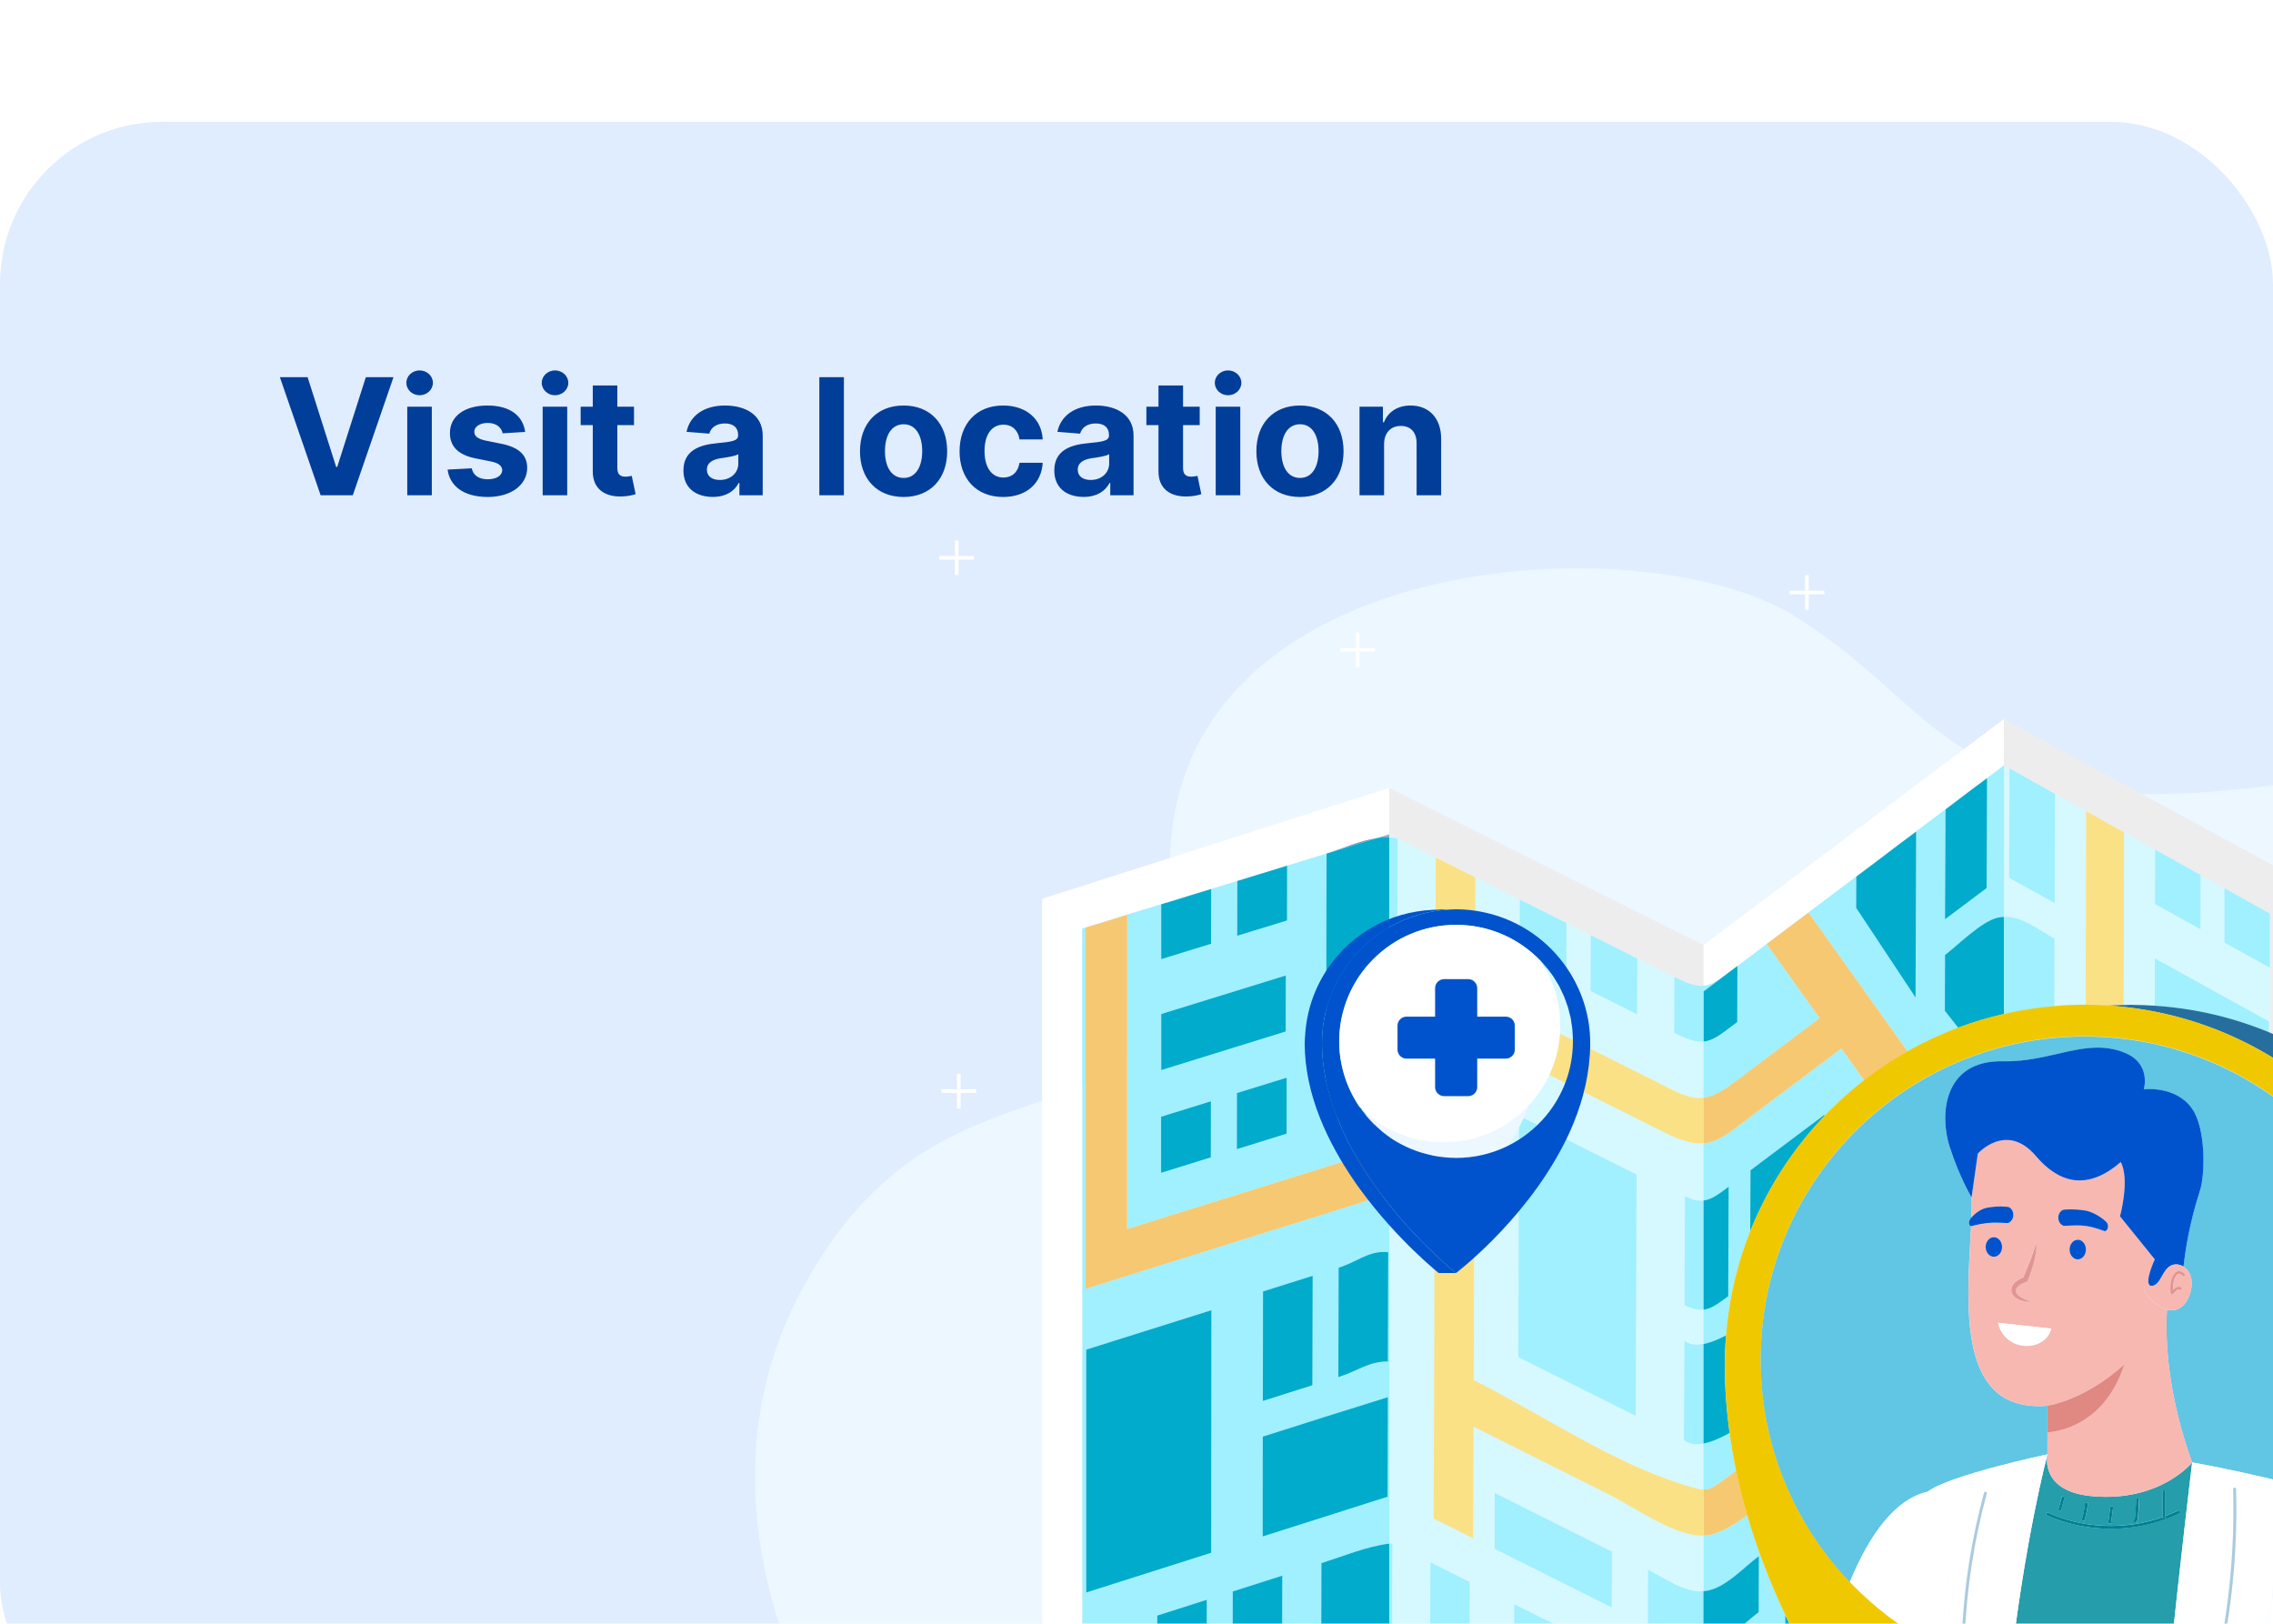 <svg width="280" height="200" viewBox="0 0 280 200" fill="none" xmlns="http://www.w3.org/2000/svg">
<rect width="280" height="200" fill="white"/>
<g filter="url(#filter0_d_4594_356298)">
<g clip-path="url(#clip0_4594_356298)">
<rect width="280" height="200" rx="20" fill="#E0EDFF"/>
<path d="M37.892 31.454H34.476L39.497 46H43.46L48.474 31.454H45.065L41.543 42.506H41.408L37.892 31.454ZM50.168 46H53.194V35.091H50.168V46ZM51.688 33.685C52.59 33.685 53.329 32.996 53.329 32.151C53.329 31.312 52.59 30.624 51.688 30.624C50.793 30.624 50.055 31.312 50.055 32.151C50.055 32.996 50.793 33.685 51.688 33.685ZM64.694 38.202C64.424 36.192 62.805 34.949 60.049 34.949C57.258 34.949 55.419 36.242 55.426 38.344C55.419 39.977 56.449 41.035 58.579 41.462L60.468 41.838C61.42 42.03 61.853 42.378 61.867 42.925C61.853 43.571 61.15 44.033 60.092 44.033C59.012 44.033 58.295 43.571 58.11 42.683L55.135 42.84C55.419 44.928 57.194 46.213 60.085 46.213C62.912 46.213 64.936 44.771 64.943 42.619C64.936 41.043 63.906 40.098 61.789 39.665L59.815 39.267C58.799 39.047 58.423 38.699 58.43 38.173C58.423 37.52 59.162 37.094 60.099 37.094C61.15 37.094 61.775 37.669 61.924 38.372L64.694 38.202ZM66.848 46H69.874V35.091H66.848V46ZM68.368 33.685C69.27 33.685 70.008 32.996 70.008 32.151C70.008 31.312 69.27 30.624 68.368 30.624C67.473 30.624 66.734 31.312 66.734 32.151C66.734 32.996 67.473 33.685 68.368 33.685ZM78.1 35.091H76.047V32.477H73.022V35.091H71.53V37.364H73.022V43.045C73.007 45.183 74.463 46.242 76.658 46.149C77.439 46.121 77.993 45.965 78.299 45.865L77.823 43.614C77.674 43.642 77.354 43.713 77.07 43.713C76.466 43.713 76.047 43.486 76.047 42.648V37.364H78.1V35.091ZM87.81 46.206C89.423 46.206 90.467 45.503 90.999 44.487H91.085V46H93.954V38.642C93.954 36.043 91.752 34.949 89.323 34.949C86.71 34.949 84.991 36.199 84.572 38.188L87.37 38.415C87.576 37.69 88.222 37.158 89.309 37.158C90.339 37.158 90.928 37.676 90.928 38.571V38.614C90.928 39.317 90.183 39.409 88.286 39.594C86.127 39.793 84.188 40.517 84.188 42.953C84.188 45.112 85.729 46.206 87.81 46.206ZM88.677 44.118C87.746 44.118 87.079 43.685 87.079 42.854C87.079 42.001 87.782 41.582 88.847 41.433C89.508 41.341 90.587 41.185 90.95 40.943V42.101C90.95 43.244 90.005 44.118 88.677 44.118ZM103.956 31.454H100.93V46H103.956V31.454ZM111.308 46.213C114.618 46.213 116.678 43.947 116.678 40.588C116.678 37.207 114.618 34.949 111.308 34.949C107.999 34.949 105.939 37.207 105.939 40.588C105.939 43.947 107.999 46.213 111.308 46.213ZM111.322 43.869C109.795 43.869 109.014 42.47 109.014 40.567C109.014 38.663 109.795 37.257 111.322 37.257C112.821 37.257 113.602 38.663 113.602 40.567C113.602 42.47 112.821 43.869 111.322 43.869ZM123.574 46.213C126.479 46.213 128.304 44.508 128.446 42.001H125.591C125.413 43.166 124.646 43.82 123.609 43.82C122.196 43.82 121.28 42.633 121.28 40.545C121.28 38.486 122.203 37.307 123.609 37.307C124.717 37.307 125.428 38.038 125.591 39.125H128.446C128.318 36.604 126.408 34.949 123.56 34.949C120.25 34.949 118.205 37.243 118.205 40.588C118.205 43.905 120.214 46.213 123.574 46.213ZM133.494 46.206C135.106 46.206 136.15 45.503 136.683 44.487H136.768V46H139.637V38.642C139.637 36.043 137.436 34.949 135.007 34.949C132.393 34.949 130.674 36.199 130.255 38.188L133.054 38.415C133.26 37.69 133.906 37.158 134.993 37.158C136.022 37.158 136.612 37.676 136.612 38.571V38.614C136.612 39.317 135.866 39.409 133.97 39.594C131.811 39.793 129.872 40.517 129.872 42.953C129.872 45.112 131.413 46.206 133.494 46.206ZM134.36 44.118C133.43 44.118 132.762 43.685 132.762 42.854C132.762 42.001 133.466 41.582 134.531 41.433C135.191 41.341 136.271 41.185 136.633 40.943V42.101C136.633 43.244 135.689 44.118 134.36 44.118ZM147.787 35.091H145.735V32.477H142.709V35.091H141.218V37.364H142.709V43.045C142.695 45.183 144.151 46.242 146.346 46.149C147.127 46.121 147.681 45.965 147.986 45.865L147.51 43.614C147.361 43.642 147.042 43.713 146.757 43.713C146.154 43.713 145.735 43.486 145.735 42.648V37.364H147.787V35.091ZM149.758 46H152.784V35.091H149.758V46ZM151.278 33.685C152.18 33.685 152.919 32.996 152.919 32.151C152.919 31.312 152.18 30.624 151.278 30.624C150.383 30.624 149.645 31.312 149.645 32.151C149.645 32.996 150.383 33.685 151.278 33.685ZM160.136 46.213C163.446 46.213 165.506 43.947 165.506 40.588C165.506 37.207 163.446 34.949 160.136 34.949C156.827 34.949 154.767 37.207 154.767 40.588C154.767 43.947 156.827 46.213 160.136 46.213ZM160.151 43.869C158.624 43.869 157.842 42.47 157.842 40.567C157.842 38.663 158.624 37.257 160.151 37.257C161.649 37.257 162.43 38.663 162.43 40.567C162.43 42.47 161.649 43.869 160.151 43.869ZM170.499 39.693C170.506 38.287 171.344 37.463 172.565 37.463C173.78 37.463 174.511 38.258 174.504 39.594V46H177.53V39.054C177.53 36.511 176.038 34.949 173.766 34.949C172.146 34.949 170.974 35.744 170.484 37.016H170.357V35.091H167.473V46H170.499V39.693Z" fill="#003E99"/>
<path d="M112.079 213.983C112.079 213.983 80.13 178.095 98.919 143.589C117.707 109.073 145.361 132.985 144.146 92.802C142.952 52.62 202.16 49.194 220.997 60.844C239.835 72.504 239.716 86.533 278.625 81.903C317.535 77.272 324.949 115.974 314.82 135.69C300.445 163.67 354.667 159.07 320.487 214.052L112.079 213.983Z" fill="#EDF7FF"/>
<g clip-path="url(#clip1_4594_356298)">
<path d="M285.516 115.18C283.639 114.04 281.675 113.039 279.625 112.189V104.206V97.535L271.082 92.78C269.474 91.887 268.438 91.306 267.155 90.596L261.642 87.519C260.725 87.013 260.046 86.626 259.355 86.249L253.141 82.785C251.07 81.634 249.948 81.01 248.028 79.934L246.852 79.278V73.564L255.903 78.481L285.516 94.588V115.18Z" fill="#EDEDED"/>
<path d="M244.474 81.064L243.654 81.677H243.644L243.104 82.086L242.166 82.796L239.663 84.678L236.211 87.271L230.785 91.36L230.439 91.618L222.769 97.385C222.392 97.665 222.057 97.912 221.744 98.159L221.561 98.299L221.345 98.461L220.644 98.988C220.396 99.171 220.159 99.354 219.91 99.537L218.681 100.462L218.648 100.483L218.616 100.516L212.424 105.174C211.42 105.906 210.676 106.336 209.835 106.412V101.409L214.258 98.084L235.693 81.957L246.848 73.564V79.278L244.787 80.827C244.679 80.913 244.582 80.988 244.474 81.064Z" fill="white"/>
<path d="M206.254 105.325L201.702 103.044C199.523 101.957 198.368 101.376 196.297 100.344L192.953 98.676C192.726 98.558 192.511 98.45 192.295 98.353L187.721 96.061C187.548 95.975 187.386 95.889 187.203 95.803L181.723 93.06C179.975 92.188 179.004 91.693 177.408 90.897L171.118 87.755V82.043L209.836 101.409V106.412C208.93 106.487 207.894 106.153 206.254 105.325Z" fill="#EDEDED"/>
<path d="M171.13 197.68L176.136 200.187C178.077 201.156 179.048 201.64 180.99 202.619L209.848 217.057V222.77L171.13 203.404V197.68Z" fill="#EDEDED"/>
<path d="M128.398 95.696L171.129 82.043V87.755L169.651 88.207L169.629 88.218C167.504 88.519 165.303 89.552 163.416 90.123L146.694 95.254C145.918 95.491 145.173 95.717 144.3 95.986L143.523 96.223H143.512H143.49L143.242 96.298L138.852 97.643C138.496 97.751 138.183 97.847 137.881 97.944L133.296 99.354V186.943V209.86L171.107 197.691V203.404L128.377 217.047V200.542V132.793V95.696H128.398Z" fill="white"/>
<path d="M247.532 79.654C247.51 84.141 247.5 88.638 247.478 93.125C249.722 94.362 250.844 94.986 253.099 96.223C253.109 91.737 253.131 87.261 253.142 82.775L259.355 86.239C258.633 85.841 257.921 85.443 256.961 84.905C256.939 92.856 256.917 100.807 256.896 108.768H256.788C255.526 108.768 254.285 108.833 253.055 108.94C253.066 106.165 253.077 103.389 253.077 100.613C250.919 99.419 249.053 97.859 246.842 97.934V79.278L248.017 79.934C247.866 79.837 247.715 79.751 247.532 79.654Z" fill="#D6F8FF"/>
<path d="M267.165 90.596C266.658 90.316 266.119 90.015 265.482 89.66C265.482 92.339 265.471 93.684 265.471 96.363C267.715 97.611 268.837 98.235 271.081 99.472C271.081 96.793 271.081 95.459 271.092 92.78L279.625 97.536C277.381 96.288 276.259 95.664 274.015 94.405C274.015 97.073 274.015 98.418 274.015 101.086C276.259 102.334 277.381 102.958 279.625 104.196V112.179L279.496 112.125C279.496 111.716 279.496 111.275 279.496 110.791C274.814 108.209 270.132 105.616 265.45 103.034C265.45 105.411 265.439 106.756 265.439 108.865C264.468 108.8 263.497 108.757 262.515 108.757C262.213 108.757 261.911 108.779 261.609 108.779C261.62 101.689 261.642 94.599 261.652 87.508L267.165 90.596Z" fill="#D6F8FF"/>
<path d="M212.441 105.175L218.633 100.516L212.441 105.175Z" fill="#A4BCD4"/>
<path d="M239.668 84.689L236.216 87.282L239.668 84.689Z" fill="#A4BCD4"/>
<path d="M242.171 82.796L243.109 82.097L242.279 82.721L242.171 82.796Z" fill="#A4BCD4"/>
<path d="M243.678 81.666L243.657 81.688L244.477 81.074C244.369 81.15 244.261 81.236 244.164 81.311L243.678 81.666Z" fill="#A4BCD4"/>
<path d="M221.563 98.31L221.746 98.17L221.735 98.181L221.563 98.31Z" fill="#A4BCD4"/>
<path d="M192.309 98.353C190.593 97.493 189.482 96.944 187.735 96.061L192.309 98.353Z" fill="#B8C7DD"/>
<path d="M209.848 113.297V120.205C208.035 120.452 206.482 119.473 203.774 118.117C198.423 115.438 193.062 112.759 187.711 110.08C186.352 107.896 184.227 106.229 181.691 105.486C181.702 101.344 181.713 97.202 181.724 93.06L187.204 95.803C187.193 98.547 187.193 99.924 187.182 102.678C189.48 103.829 190.624 104.4 192.922 105.551C192.932 102.807 192.932 101.43 192.943 98.676L196.287 100.343C196.179 100.29 196.072 100.236 195.953 100.171C195.942 102.915 195.942 104.292 195.931 107.046C198.229 108.197 199.373 108.768 201.67 109.919C201.681 107.175 201.681 105.798 201.692 103.044L206.245 105.325C206.234 108.068 206.223 109.446 206.212 112.189C207.884 113.028 208.931 113.373 209.848 113.297Z" fill="#D6F8FF"/>
<path d="M176.861 90.629C176.85 95.448 176.829 100.269 176.818 105.078C175.124 105.153 173.527 105.627 172.125 106.412C172.147 100.365 172.157 94.33 172.179 88.283C171.834 88.197 171.489 88.154 171.133 88.143V87.767L177.422 90.908C177.238 90.811 177.055 90.725 176.861 90.629Z" fill="#D6F8FF"/>
<path d="M207.141 167.781C198.424 165.048 189.708 159.056 181.552 154.978C181.574 147.059 181.595 139.13 181.628 131.211C183.375 129.447 185.544 126.897 187.14 123.841C187.108 133.277 187.075 142.713 187.043 152.148C191.865 154.558 196.687 156.968 201.51 159.378C201.542 149.469 201.585 139.56 201.617 129.662C196.979 127.338 192.329 125.014 187.69 122.701C188.543 120.807 189.147 118.763 189.287 116.59C194.616 119.258 199.935 121.916 205.264 124.584C207.216 125.563 208.63 125.918 209.859 125.81V132.847C209.201 132.933 208.489 132.782 207.583 132.33C207.562 136.806 207.551 141.282 207.529 145.758C208.468 146.231 209.191 146.382 209.859 146.295V150.524C208.921 150.696 208.123 150.599 207.508 150.126C207.486 154.203 207.475 158.281 207.454 162.359C208.069 162.864 208.899 162.972 209.849 162.789V162.8V168.459C209.244 168.438 208.468 168.201 207.141 167.781Z" fill="#D6F8FF"/>
<path d="M171.476 195.83C171.498 188.912 171.509 182.004 171.53 175.086C171.401 175.097 171.26 175.129 171.131 175.14V175.129V132.147C173.03 132.976 174.896 133.858 176.73 134.826C176.698 147.221 176.654 159.626 176.622 172.02C178.564 172.988 179.535 173.483 181.487 174.452C181.498 169.868 181.52 165.285 181.531 160.702C187.054 163.467 192.566 166.221 198.09 168.986C201.337 170.611 206.256 174.215 209.849 174.129V180.982C207.475 181.165 205.188 179.422 203.02 178.336C203.009 181.079 203.009 182.456 202.998 185.211C205.167 186.297 207.486 188.062 209.859 187.868V187.879V193.495C208.705 193.635 207.583 193.108 205.523 192.075C205.512 194.883 205.501 196.282 205.49 199.09C207.572 200.133 208.694 200.671 209.859 200.531V208.418C209.795 208.429 209.719 208.439 209.654 208.439C207.551 208.568 203.009 205.136 201.046 204.146C194.368 200.811 187.701 197.476 181.023 194.13C181.034 189.364 181.056 184.597 181.067 179.82C179.125 178.852 178.154 178.357 176.201 177.389C176.18 184.974 176.158 192.57 176.137 200.155L171.131 197.648V195.851C171.25 195.862 171.358 195.841 171.476 195.83ZM200.97 189.805C198.683 188.664 197.54 188.083 195.242 186.943C195.231 189.751 195.231 191.15 195.22 193.958C197.507 195.098 198.651 195.679 200.949 196.82C200.949 194.022 200.959 192.613 200.97 189.805ZM192.221 192.462C192.232 189.654 192.232 188.255 192.243 185.447C189.956 184.307 188.812 183.726 186.514 182.585C186.504 185.394 186.504 186.792 186.493 189.6C188.791 190.741 189.934 191.322 192.221 192.462ZM198.532 182.984C198.543 180.24 198.543 178.863 198.554 176.109C193.732 173.699 188.92 171.288 184.098 168.878C184.087 171.622 184.087 172.999 184.076 175.753C188.899 178.163 193.721 180.574 198.532 182.984Z" fill="#D6F8FF"/>
<path d="M135.561 209.128L171.129 197.68L133.317 209.849L134.04 209.612C134.601 209.44 135.087 209.279 135.561 209.128Z" fill="#A4BCD4"/>
<path d="M143.256 96.32L143.504 96.245L143.256 96.32Z" fill="#A4BCD4"/>
<path d="M147.01 95.168L146.729 95.255L146.697 95.265L163.418 90.133L147.01 95.168Z" fill="#A4BCD4"/>
<path d="M133.31 99.375L137.895 97.966C137.819 97.987 137.744 98.009 137.679 98.03L133.31 99.375Z" fill="#A4BCD4"/>
<path d="M144.311 95.997C145.174 95.728 145.929 95.502 146.706 95.266L146.738 95.255L144.311 95.997Z" fill="#7D96B6"/>
<path d="M187.193 102.678C187.204 99.935 187.204 98.558 187.215 95.803C187.398 95.9 187.56 95.975 187.733 96.061C189.48 96.933 190.592 97.492 192.307 98.353C192.512 98.461 192.728 98.568 192.965 98.676C192.954 101.419 192.954 102.797 192.943 105.551C190.635 104.4 189.491 103.829 187.193 102.678Z" fill="#A0F0FF"/>
<path d="M195.931 107.057C195.941 104.314 195.941 102.936 195.952 100.182C196.071 100.247 196.179 100.29 196.287 100.354C198.358 101.387 199.512 101.968 201.691 103.055C201.681 105.798 201.681 107.176 201.67 109.93C199.383 108.779 198.228 108.198 195.931 107.057Z" fill="#A0F0FF"/>
<path d="M212.394 105.207L209.838 107.133V113.298C208.921 113.373 207.885 113.04 206.224 112.2C206.234 109.457 206.234 108.08 206.256 105.336C207.896 106.154 208.931 106.498 209.848 106.423C210.69 106.348 211.423 105.928 212.438 105.186L212.394 105.207Z" fill="#A0F0FF"/>
<path d="M198.566 176.119C198.556 178.863 198.556 180.24 198.545 182.994C193.733 180.584 188.911 178.174 184.1 175.764C184.111 173.02 184.111 171.643 184.121 168.889C188.933 171.299 193.744 173.709 198.566 176.119Z" fill="#A0F0FF"/>
<path d="M209.848 187.879C207.474 188.062 205.155 186.298 202.987 185.222C202.997 182.478 202.997 181.101 203.008 178.347C205.187 179.434 207.474 181.187 209.837 180.994V187.879H209.848Z" fill="#A0F0FF"/>
<path d="M207.506 145.768C207.527 141.293 207.538 136.817 207.56 132.341C208.477 132.793 209.189 132.944 209.836 132.857V146.295C209.178 146.392 208.444 146.242 207.506 145.768Z" fill="#A0F0FF"/>
<path d="M207.442 162.369C207.464 158.292 207.474 154.214 207.496 150.136C208.1 150.62 208.909 150.717 209.848 150.534V150.545V162.8C208.888 162.982 208.057 162.875 207.442 162.369Z" fill="#A0F0FF"/>
<path d="M201.605 129.673C201.573 139.582 201.53 149.491 201.498 159.389C196.675 156.979 191.853 154.569 187.031 152.159C187.063 142.723 187.096 133.288 187.128 123.852C187.322 123.476 187.506 123.099 187.689 122.712C192.317 125.025 196.967 127.349 201.605 129.673Z" fill="#A0F0FF"/>
<path d="M171.129 88.143C171.485 88.165 171.831 88.208 172.176 88.283C172.154 94.329 172.143 100.365 172.122 106.412C171.777 106.606 171.442 106.821 171.129 107.047V88.143Z" fill="#A0F0FF"/>
<path d="M163.419 90.133C165.307 89.552 167.508 88.53 169.633 88.229L163.419 90.133Z" fill="#7D96B6"/>
<path d="M244.477 81.064C244.585 80.978 244.682 80.903 244.801 80.827L244.175 81.3C244.261 81.225 244.369 81.15 244.477 81.064Z" fill="#7D96B6"/>
<path d="M247.489 93.124C247.51 88.638 247.521 84.14 247.543 79.654C247.715 79.751 247.877 79.837 248.039 79.933C249.959 80.999 251.081 81.633 253.152 82.785C253.142 87.271 253.12 91.747 253.109 96.234C250.855 94.985 249.733 94.372 247.489 93.124Z" fill="#A0F0FF"/>
<path d="M265.462 96.352C265.462 93.673 265.472 92.328 265.472 89.649C266.109 90.004 266.648 90.306 267.155 90.585C268.439 91.296 269.475 91.876 271.082 92.769C271.082 95.448 271.082 96.783 271.071 99.462C268.827 98.214 267.705 97.6 265.462 96.352Z" fill="#A0F0FF"/>
<path d="M274.015 94.405C276.259 95.653 277.381 96.277 279.625 97.536V104.206C277.381 102.958 276.259 102.334 274.015 101.097C274.015 98.418 274.015 97.084 274.015 94.405Z" fill="#A0F0FF"/>
<path d="M220.645 98.999L219.911 99.548C220.159 99.365 220.407 99.182 220.645 98.999Z" fill="#FAE186"/>
<path d="M138.22 97.869L137.681 98.03C137.756 98.009 137.832 97.987 137.896 97.966C138.198 97.869 138.511 97.772 138.867 97.665L138.22 97.869Z" fill="#FAE186"/>
<path d="M259.365 86.25C260.045 86.626 260.735 87.014 261.652 87.519C261.642 94.609 261.62 101.7 261.609 108.79C260.962 108.801 260.315 108.822 259.667 108.865C258.761 108.811 257.844 108.768 256.916 108.768C256.938 100.817 256.96 92.867 256.981 84.905C257.931 85.443 258.643 85.841 259.365 86.25Z" fill="#FAE186"/>
<path d="M221.749 98.17C222.072 97.933 222.396 97.675 222.773 97.395L221.738 98.181L221.749 98.17Z" fill="#FAE186"/>
<path d="M178.685 105.057C178.459 105.057 178.232 105.078 178.006 105.089C177.779 105.078 177.553 105.057 177.326 105.057C177.153 105.057 176.992 105.078 176.819 105.078C176.83 100.258 176.851 95.438 176.862 90.629C177.056 90.726 177.24 90.823 177.423 90.909C179.02 91.705 179.991 92.189 181.738 93.071C181.727 97.213 181.717 101.356 181.706 105.498C180.746 105.207 179.732 105.057 178.685 105.057Z" fill="#FAE186"/>
<path d="M205.252 124.595C199.923 121.927 194.594 119.269 189.275 116.601C189.297 116.289 189.308 115.966 189.308 115.643C189.308 113.599 188.714 111.695 187.711 110.081C193.062 112.76 198.413 115.439 203.774 118.118C206.482 119.474 208.035 120.442 209.848 120.205V125.821C208.618 125.929 207.205 125.574 205.252 124.595Z" fill="#FAE186"/>
<path d="M177.321 133.858H178.691C178.691 133.858 179.964 132.901 181.615 131.222C181.593 139.141 181.572 147.07 181.539 154.989C189.695 159.067 198.412 165.059 207.128 167.792C208.455 168.212 209.232 168.448 209.836 168.47V174.151C206.244 174.237 201.324 170.632 198.077 169.008C192.554 166.243 187.041 163.489 181.518 160.723C181.507 165.307 181.485 169.89 181.475 174.473C179.533 173.505 178.562 173.01 176.609 172.042C176.642 159.648 176.685 147.242 176.717 134.848C174.883 133.89 173.017 132.997 171.118 132.169V127.284C174.042 131.254 177.321 133.858 177.321 133.858Z" fill="#FAE186"/>
<path d="M253.086 100.613C253.075 103.388 253.064 106.164 253.064 108.94C250.95 109.112 248.879 109.446 246.851 109.908V97.934C249.062 97.847 250.928 99.418 253.086 100.613Z" fill="#A0F0FF"/>
<path d="M279.492 110.801C279.492 111.285 279.492 111.726 279.492 112.135C275.112 110.328 270.387 109.198 265.436 108.875C265.436 106.767 265.446 105.422 265.446 103.044C270.128 105.637 274.81 108.219 279.492 110.801Z" fill="#A0F0FF"/>
<path d="M192.254 185.448C192.243 188.256 192.243 189.654 192.232 192.462C189.945 191.322 188.802 190.741 186.504 189.601C186.515 186.792 186.515 185.394 186.526 182.586C188.813 183.726 189.956 184.296 192.254 185.448Z" fill="#A0F0FF"/>
<path d="M195.244 186.943C197.531 188.083 198.675 188.664 200.973 189.805C200.962 192.613 200.962 194.012 200.951 196.82C198.664 195.679 197.521 195.098 195.223 193.958C195.234 191.15 195.234 189.751 195.244 186.943Z" fill="#A0F0FF"/>
<path d="M209.848 200.531C208.683 200.671 207.561 200.133 205.479 199.09C205.489 196.281 205.5 194.883 205.511 192.075C207.582 193.108 208.704 193.635 209.848 193.495V200.531Z" fill="#A0F0FF"/>
<path d="M181.055 179.853C181.044 184.619 181.023 189.385 181.012 194.162C187.689 197.497 194.356 200.833 201.034 204.179C202.997 205.158 207.539 208.59 209.643 208.472C209.707 208.472 209.783 208.461 209.848 208.45V214.303C209.772 214.314 209.697 214.325 209.621 214.325C207.528 214.443 202.976 211 201.012 210.021C194.346 206.686 187.668 203.35 181.001 200.015C181.001 201.059 181.001 201.575 180.99 202.619C179.048 201.65 178.077 201.156 176.136 200.187C176.157 192.602 176.179 185.006 176.2 177.421C178.142 178.389 179.113 178.874 181.055 179.853Z" fill="#A0F0FF"/>
<path d="M171.527 175.087C171.506 182.005 171.495 188.912 171.473 195.83C171.355 195.841 171.247 195.873 171.128 195.884V195.873V175.14C171.258 175.119 171.398 175.097 171.527 175.087Z" fill="#A0F0FF"/>
<path d="M219.889 201.102C217.743 202.695 212.694 208.02 209.846 208.429V200.543C210.795 200.424 211.766 199.854 213.309 198.703C213.32 195.884 213.32 194.475 213.33 191.656C211.777 192.807 210.806 193.399 209.846 193.517V187.901C209.943 187.89 210.029 187.879 210.126 187.869C212.521 187.524 214.733 185.028 216.653 183.597C216.664 180.832 216.664 179.455 216.675 176.69C214.754 178.121 212.543 180.628 210.159 180.983C210.062 180.994 209.954 181.004 209.857 181.015V174.14C210.245 174.129 210.612 174.076 210.957 173.979C212.316 173.591 213.773 172.72 215.24 171.644C216.48 175.915 218.099 180.036 219.965 183.985C219.932 189.687 219.911 195.4 219.889 201.102Z" fill="#A0F0FF"/>
<path d="M242.275 82.72L243.117 82.096L243.656 81.688C243.149 82.064 242.707 82.398 242.275 82.72Z" fill="#90ADC6"/>
<path d="M224.269 192.096C225.057 193.441 225.876 194.754 226.707 196.034C225.92 196.615 225.251 197.11 224.247 197.863C224.258 195.937 224.269 194.022 224.269 192.096Z" fill="#A0F0FF"/>
<path d="M218.695 100.473L219.925 99.548L220.658 98.999L221.359 98.472C220.421 99.16 219.655 99.741 218.695 100.473Z" fill="#90ADC6"/>
<path d="M209.846 150.545V146.306C210.817 146.188 211.68 145.564 212.888 144.649C212.899 140.152 212.921 135.655 212.942 131.157C211.702 132.083 210.839 132.739 209.846 132.857V125.821C211.885 125.649 213.417 124.207 216.092 122.195C219.663 119.516 223.245 116.826 226.815 114.147C227.754 115.46 228.682 116.762 229.609 118.074C227.883 119.409 226.265 120.872 224.766 122.443L224.69 122.346C221.659 124.616 218.638 126.886 215.607 129.156C215.596 131.674 215.585 134.181 215.574 136.698C213.978 140.711 212.953 145.004 212.608 149.491C211.626 150.007 210.677 150.395 209.846 150.545Z" fill="#A0F0FF"/>
<path d="M217.626 101.269C219.805 104.314 221.973 107.359 224.152 110.404C220.614 113.061 217.086 115.719 213.548 118.376C212.038 119.506 210.905 120.065 209.848 120.205V113.309C211.067 113.201 212.059 112.362 213.99 110.909C214.001 108.144 214.001 106.767 214.012 104.002C213.386 104.475 212.857 104.874 212.394 105.218L212.426 105.196L218.618 100.538L218.651 100.505C218.338 100.731 218.003 100.99 217.626 101.269Z" fill="#A0F0FF"/>
<path d="M209.933 168.459H209.846V162.8C210.806 162.617 211.907 162.143 213.061 161.487C213.277 163.058 213.536 164.607 213.859 166.135C213.644 166.296 213.428 166.458 213.201 166.619C211.432 167.899 210.871 168.459 209.933 168.459Z" fill="#A0F0FF"/>
<path d="M246.097 98.02C244.112 98.439 241.005 101.559 239.603 102.614C239.592 105.368 239.592 106.745 239.581 109.489C240.25 110.328 240.725 110.941 241.232 111.576C239.053 112.394 236.971 113.373 234.975 114.502C230.908 108.8 226.852 103.098 222.774 97.395L230.444 91.629C229.851 92.07 229.258 92.522 228.664 92.963C228.664 94.501 228.653 95.276 228.653 96.814C231.091 100.494 233.53 104.174 235.968 107.853C235.989 101.043 236.011 94.232 236.043 87.411C234.295 88.724 232.537 90.047 230.789 91.36L236.216 87.271L239.668 84.678C239.657 89.186 239.635 93.694 239.625 98.203C241.674 96.664 242.699 95.889 244.76 94.351C244.77 89.843 244.792 85.335 244.803 80.816L246.863 79.267V97.912C246.604 97.933 246.356 97.966 246.097 98.02Z" fill="#A0F0FF"/>
<path d="M223.17 207.148C223.494 206.912 223.828 206.653 224.216 206.374C224.216 205.33 224.227 204.803 224.227 203.748C225.705 202.651 226.439 202.102 227.917 201.016C228.402 200.65 228.65 200.467 229.146 200.101C229.211 200.047 229.287 199.993 229.351 199.95C229.761 200.531 230.16 201.091 230.57 201.661L223.267 207.084L223.17 207.148Z" fill="#90ADC6"/>
<path d="M209.849 107.122L212.405 105.196C212.869 104.852 213.398 104.454 214.023 103.98C214.013 106.746 214.013 108.123 214.002 110.888C212.071 112.34 211.068 113.19 209.859 113.287V107.122H209.849Z" fill="#00ABCC"/>
<path d="M210.152 180.961C212.536 180.606 214.759 178.099 216.668 176.668C216.657 179.433 216.657 180.81 216.646 183.575C214.726 185.006 212.515 187.502 210.12 187.847C210.023 187.857 209.936 187.868 209.839 187.879V187.868V180.993C209.947 180.993 210.044 180.982 210.152 180.961Z" fill="#00ABCC"/>
<path d="M209.849 132.868C210.842 132.75 211.705 132.093 212.945 131.168C212.924 135.665 212.913 140.163 212.891 144.66C211.672 145.564 210.82 146.199 209.849 146.317V132.868Z" fill="#00ABCC"/>
<path d="M224.706 122.335L224.781 122.432C220.865 126.52 217.726 131.341 215.601 136.688C215.612 134.17 215.622 131.663 215.633 129.146C218.643 126.876 221.674 124.605 224.706 122.335Z" fill="#00ABCC"/>
<path d="M209.848 162.8V150.545C210.689 150.384 211.628 150.007 212.62 149.48C212.534 150.642 212.469 151.804 212.469 152.988C212.469 155.871 212.674 158.711 213.062 161.498C211.908 162.144 210.808 162.628 209.848 162.8Z" fill="#00ABCC"/>
<path d="M236.043 87.422C236.021 94.233 236 101.043 235.967 107.864C233.529 104.185 231.091 100.505 228.653 96.826C228.664 95.287 228.664 94.513 228.664 92.974C229.257 92.533 229.851 92.081 230.444 91.64L230.789 91.382C232.537 90.048 234.285 88.735 236.043 87.422Z" fill="#00ABCC"/>
<path d="M239.664 84.69L242.167 82.796L242.264 82.721C242.706 82.387 243.148 82.054 243.634 81.688H243.645L243.666 81.677L244.152 81.311L244.777 80.838C244.767 85.346 244.745 89.854 244.734 94.373C242.685 95.911 241.66 96.686 239.599 98.225C239.632 93.706 239.653 89.198 239.664 84.69Z" fill="#00ABCC"/>
<path d="M209.851 174.139V168.459H209.938C210.876 168.459 211.437 167.899 213.206 166.63C213.422 166.468 213.649 166.307 213.864 166.146C214.253 168.007 214.717 169.836 215.234 171.643C213.756 172.719 212.3 173.591 210.952 173.978C210.596 174.075 210.229 174.129 209.851 174.139Z" fill="#F6C871"/>
<path d="M216.094 122.195C213.419 124.207 211.876 125.649 209.848 125.821V120.205C210.905 120.065 212.038 119.505 213.548 118.376C217.086 115.718 220.614 113.061 224.152 110.403C221.973 107.358 219.805 104.314 217.626 101.269C218.003 100.989 218.338 100.731 218.661 100.494L218.694 100.473C219.654 99.752 220.431 99.171 221.348 98.471L221.563 98.31L221.736 98.181L222.772 97.395C226.839 103.098 230.906 108.8 234.973 114.502C233.096 115.567 231.316 116.751 229.622 118.064C228.694 116.751 227.756 115.449 226.828 114.137C223.246 116.826 219.676 119.516 216.094 122.195Z" fill="#F6C871"/>
<path d="M241.227 111.587C240.731 110.952 240.245 110.339 239.577 109.5C239.587 106.745 239.587 105.368 239.598 102.625C240.99 101.581 244.108 98.45 246.093 98.03C246.351 97.977 246.6 97.944 246.848 97.934V109.908C244.927 110.339 243.05 110.898 241.227 111.587Z" fill="#00ABCC"/>
<path d="M213.332 191.645C213.321 194.463 213.321 195.873 213.31 198.692C211.768 199.832 210.797 200.413 209.848 200.531V193.506C210.808 193.387 211.779 192.807 213.332 191.645Z" fill="#00ABCC"/>
<path d="M227.915 201.005C226.437 202.102 225.703 202.651 224.225 203.737C224.225 204.781 224.225 205.308 224.215 206.363C223.826 206.653 223.481 206.901 223.168 207.137L219.856 209.59C219.856 209.461 219.856 209.332 219.856 209.225C219.856 209.106 219.856 208.999 219.856 208.891C219.856 208.676 219.856 208.482 219.856 208.289C219.856 207.89 219.856 207.503 219.856 206.976C217.71 208.568 212.693 213.851 209.824 214.281V208.428C212.672 208.02 217.731 202.694 219.867 201.101C219.889 195.388 219.91 189.686 219.932 183.973C221.259 186.781 222.715 189.482 224.247 192.096C224.236 194.022 224.236 195.937 224.225 197.863C225.229 197.121 225.898 196.626 226.685 196.034C227.548 197.368 228.433 198.67 229.328 199.94C229.263 199.993 229.188 200.047 229.123 200.09C228.648 200.467 228.4 200.639 227.915 201.005Z" fill="#00ABCC"/>
<path d="M170.794 88.132C170.417 88.132 170.039 88.165 169.651 88.219L171.129 87.767V88.143C171.021 88.132 170.902 88.132 170.794 88.132Z" fill="#90ADC6"/>
<path d="M143.061 96.384C143.061 99.085 143.061 100.44 143.061 103.141C145.521 102.388 146.74 102.011 149.2 101.247C149.2 98.547 149.2 97.202 149.21 94.501C148.369 94.76 147.679 94.975 147.02 95.168L163.429 90.133C163.418 96.922 163.396 103.711 163.386 110.511C165.23 109.941 167.345 108.962 169.416 108.607C167.863 110.339 166.881 112.577 166.741 115.051C165.565 115.449 164.421 115.912 163.364 116.235C163.353 118.989 163.353 120.377 163.353 123.131C164.766 122.69 166.341 122.023 167.917 121.56C168.618 123.325 169.556 124.982 170.57 126.466C168.887 126.994 167.205 127.521 165.522 128.037C163.008 128.823 160.505 129.608 157.992 130.394C151.616 132.384 145.23 134.374 138.854 136.365C138.854 123.465 138.865 110.565 138.865 97.665L143.256 96.32L143.504 96.244C143.363 96.298 143.212 96.341 143.061 96.384ZM143.051 109.898C143.051 112.663 143.051 114.04 143.051 116.805C148.164 115.223 153.267 113.642 158.38 112.049C158.38 109.284 158.391 107.907 158.391 105.153C153.277 106.734 148.164 108.316 143.051 109.898ZM152.414 93.512C152.414 96.212 152.404 97.557 152.404 100.258C154.863 99.504 156.082 99.128 158.542 98.364C158.542 95.663 158.553 94.319 158.553 91.618C156.093 92.382 154.863 92.758 152.414 93.512ZM158.488 124.637C158.488 121.883 158.499 120.495 158.499 117.741C156.05 118.505 154.82 118.881 152.371 119.645C152.371 122.41 152.36 123.787 152.36 126.553C154.809 125.789 156.039 125.401 158.488 124.637ZM149.156 127.553C149.156 124.788 149.156 123.411 149.167 120.646C146.718 121.41 145.489 121.786 143.04 122.55C143.04 125.315 143.04 126.692 143.04 129.457C145.489 128.694 146.708 128.317 149.156 127.553Z" fill="#A0F0FF"/>
<path d="M138.22 97.869C136.58 98.375 135.566 98.687 133.754 99.246C133.754 114.072 133.754 128.909 133.754 143.735C134.315 143.563 134.595 143.477 135.156 143.294C136.634 142.831 137.379 142.594 138.857 142.132C145.232 140.131 151.608 138.14 157.983 136.139C160.497 135.354 163 134.568 165.513 133.783C167.336 133.212 169.16 132.642 170.983 132.072C171.037 132.094 171.091 132.115 171.145 132.137V175.119C168.297 175.506 165.513 176.668 162.795 177.529C162.784 184.468 162.762 191.397 162.752 198.337C165.502 197.455 168.275 196.314 171.145 195.862V195.873V197.67L135.577 209.117L135.135 209.257C136.17 208.924 137.066 208.633 138.403 208.203C138.403 200.575 138.414 192.936 138.414 185.308C136.375 185.953 135.361 186.276 133.333 186.932V99.375L137.702 98.031L138.22 97.869ZM151.845 187.922C154.283 187.147 155.502 186.749 157.94 185.975C157.94 183.22 157.951 181.843 157.951 179.089C155.513 179.864 154.294 180.251 151.845 181.036C151.845 183.791 151.845 185.168 151.845 187.922ZM155.588 144.068C155.578 148.566 155.578 153.063 155.567 157.56C158.016 156.785 159.235 156.398 161.684 155.634C161.694 151.137 161.705 146.65 161.716 142.153C159.256 142.917 158.037 143.304 155.588 144.068ZM171.015 139.238C170.832 139.216 170.648 139.205 170.476 139.205C168.448 139.205 167.153 140.432 164.909 141.142C164.898 145.639 164.888 150.126 164.877 154.623C167.315 153.848 168.599 152.708 170.961 152.708H170.983C170.994 148.211 171.004 143.724 171.015 139.238ZM170.94 169.352C170.95 165.264 170.961 161.175 170.972 157.087C165.826 158.701 160.691 160.325 155.556 161.95C155.545 166.049 155.545 170.137 155.535 174.237C160.67 172.612 165.805 170.966 170.94 169.352ZM142.546 204.846C147.627 203.211 152.697 201.586 157.778 199.951C157.778 197.132 157.789 195.722 157.789 192.903C152.708 194.528 147.627 196.163 142.546 197.788C142.546 200.607 142.546 202.027 142.546 204.846ZM148.663 182.048C146.225 182.822 145.006 183.21 142.557 183.995C142.557 186.749 142.557 188.137 142.557 190.892C144.995 190.117 146.214 189.719 148.652 188.944C148.663 186.179 148.663 184.802 148.663 182.048ZM149.202 176.259C149.213 166.296 149.224 156.344 149.234 146.382C144.089 147.995 138.943 149.609 133.797 151.234C133.797 161.207 133.797 171.181 133.797 181.155C138.932 179.519 144.067 177.884 149.202 176.259Z" fill="#A0F0FF"/>
<path d="M146.729 95.255L147.009 95.169C147.657 94.965 148.358 94.76 149.199 94.502C149.199 97.203 149.199 98.547 149.188 101.248C146.729 102.001 145.51 102.378 143.05 103.141C143.05 100.441 143.05 99.085 143.05 96.385C143.201 96.342 143.352 96.288 143.492 96.245H143.514H143.525L144.302 96.008L146.729 95.255Z" fill="#00ABCC"/>
<path d="M152.406 100.258C152.406 97.557 152.416 96.212 152.416 93.512C154.876 92.759 156.106 92.382 158.555 91.629C158.555 94.329 158.544 95.674 158.544 98.375C156.084 99.128 154.854 99.504 152.406 100.258Z" fill="#00ABCC"/>
<path d="M149.168 120.646C149.168 123.411 149.168 124.788 149.157 127.553C146.708 128.317 145.479 128.694 143.03 129.458C143.03 126.693 143.03 125.315 143.03 122.55C145.489 121.786 146.719 121.41 149.168 120.646Z" fill="#00ABCC"/>
<path d="M158.5 117.741C158.5 120.506 158.489 121.883 158.489 124.638C156.04 125.402 154.811 125.778 152.362 126.542C152.362 123.777 152.372 122.4 152.372 119.635C154.821 118.882 156.051 118.505 158.5 117.741Z" fill="#00ABCC"/>
<path d="M166.698 115.643C166.698 117.698 167.173 119.688 167.906 121.56C166.32 122.012 164.756 122.69 163.343 123.131C163.354 120.377 163.354 118.989 163.354 116.235C164.411 115.901 165.555 115.449 166.73 115.051C166.72 115.245 166.698 115.439 166.698 115.643Z" fill="#43B174"/>
<path d="M155.565 157.56C155.576 153.063 155.576 148.566 155.586 144.069C158.035 143.305 159.254 142.917 161.703 142.143C161.692 146.64 161.682 151.127 161.671 155.624C159.233 156.399 158.003 156.786 155.565 157.56Z" fill="#00ABCC"/>
<path d="M164.866 154.623C164.876 150.136 164.887 145.639 164.898 141.142C167.153 140.432 168.436 139.205 170.465 139.205C170.637 139.205 170.821 139.216 171.004 139.238C170.993 143.724 170.982 148.211 170.972 152.697H170.95C168.598 152.697 167.304 153.848 164.866 154.623Z" fill="#00ABCC"/>
<path d="M155.553 161.95C160.688 160.325 165.823 158.69 170.969 157.087C170.958 161.175 170.947 165.264 170.936 169.352C165.801 170.977 160.666 172.612 155.542 174.248C155.542 170.148 155.542 166.049 155.553 161.95Z" fill="#00ABCC"/>
<path d="M149.23 146.382C149.22 156.344 149.209 166.297 149.198 176.259C144.063 177.895 138.928 179.519 133.804 181.155C133.804 171.181 133.804 161.208 133.804 151.234C138.939 149.609 144.085 147.995 149.23 146.382Z" fill="#00ABCC"/>
<path d="M170.794 88.133C170.902 88.133 171.021 88.133 171.129 88.144V107.058C170.492 107.51 169.921 108.037 169.403 108.607C167.332 108.962 165.217 109.931 163.372 110.512C163.383 103.723 163.405 96.934 163.416 90.134L169.629 88.23L169.651 88.219C170.039 88.165 170.417 88.133 170.794 88.133Z" fill="#00ABCC"/>
<path d="M158.391 105.153C158.391 107.907 158.38 109.295 158.38 112.049C153.266 113.631 148.164 115.213 143.05 116.805C143.05 114.04 143.05 112.663 143.05 109.898C148.164 108.316 153.277 106.734 158.391 105.153Z" fill="#00ABCC"/>
<path d="M171.129 132.148C171.075 132.126 171.021 132.105 170.967 132.083C169.144 132.653 167.321 133.224 165.498 133.794C162.984 134.579 160.481 135.365 157.968 136.15C151.592 138.151 145.217 140.142 138.841 142.143C137.363 142.605 136.619 142.842 135.141 143.305C134.58 143.477 134.299 143.563 133.738 143.746C133.738 128.92 133.738 114.083 133.738 99.257C135.561 98.698 136.565 98.386 138.204 97.88L138.852 97.676C138.852 110.576 138.841 123.476 138.841 136.376C145.217 134.386 151.603 132.395 157.979 130.405C160.492 129.619 162.995 128.834 165.508 128.048C167.191 127.521 168.874 126.994 170.557 126.478C170.741 126.747 170.935 127.016 171.118 127.274V132.148H171.129Z" fill="#F6C871"/>
<path d="M142.554 183.995C144.992 183.22 146.211 182.833 148.66 182.048C148.66 184.802 148.66 186.179 148.649 188.944C146.211 189.73 144.992 190.117 142.554 190.892C142.554 188.126 142.554 186.749 142.554 183.995Z" fill="#00ABCC"/>
<path d="M157.939 185.974C155.501 186.76 154.282 187.147 151.844 187.922C151.844 185.167 151.855 183.79 151.855 181.025C154.293 180.251 155.512 179.863 157.961 179.078C157.95 181.843 157.95 183.22 157.939 185.974Z" fill="#00ABCC"/>
<path d="M138.388 208.214C137.05 208.644 136.155 208.935 135.119 209.268L134.04 209.613L133.317 209.849V186.933C135.356 186.287 136.37 185.964 138.398 185.308C138.388 192.947 138.388 200.586 138.388 208.214Z" fill="#00ABCC"/>
<path d="M171.129 195.873C168.27 196.325 165.487 197.465 162.736 198.347C162.747 191.408 162.768 184.479 162.779 177.539C165.498 176.668 168.281 175.506 171.129 175.129V175.14V195.873Z" fill="#00ABCC"/>
<path d="M157.785 192.904C157.785 195.722 157.774 197.132 157.774 199.951C152.693 201.586 147.623 203.221 142.542 204.846C142.542 202.027 142.542 200.607 142.542 197.788C147.623 196.164 152.704 194.528 157.785 192.904Z" fill="#00ABCC"/>
<path d="M187.895 114.588C187.884 114.481 187.862 114.373 187.851 114.266C187.862 114.373 187.884 114.47 187.895 114.588Z" fill="white"/>
<path d="M172.728 122.572L172.836 122.668L172.728 122.572Z" fill="white"/>
<path d="M173.454 123.121L173.594 123.217L173.454 123.121Z" fill="white"/>
<path d="M174.26 123.615L174.281 123.626L174.26 123.615Z" fill="white"/>
<path d="M174.994 123.971C175.048 123.992 175.102 124.014 175.156 124.035C175.102 124.024 175.048 124.003 174.994 123.971Z" fill="white"/>
<path d="M175.901 124.314L176.02 124.347L175.901 124.314Z" fill="white"/>
<path d="M172.126 122.012L172.223 122.099L172.126 122.012Z" fill="white"/>
<path d="M171.49 121.302L171.598 121.442L171.49 121.302Z" fill="white"/>
<path d="M187.227 111.963C187.173 111.834 187.108 111.705 187.043 111.576C187.108 111.705 187.173 111.834 187.227 111.963Z" fill="white"/>
<path d="M185.867 109.704C185.77 109.585 185.673 109.478 185.576 109.37C185.673 109.488 185.781 109.596 185.867 109.704Z" fill="white"/>
<path d="M186.848 111.167C186.783 111.038 186.697 110.92 186.621 110.791C186.697 110.92 186.772 111.038 186.848 111.167Z" fill="white"/>
<path d="M176.871 124.562L176.742 124.53L176.871 124.562Z" fill="white"/>
<path d="M186.395 110.414C186.308 110.296 186.222 110.177 186.136 110.059C186.222 110.177 186.308 110.285 186.395 110.414Z" fill="white"/>
<path d="M177.667 124.681C177.721 124.691 177.786 124.691 177.84 124.702C177.775 124.691 177.721 124.691 177.667 124.681Z" fill="white"/>
<path d="M187.527 112.803C187.484 112.674 187.43 112.545 187.387 112.416C187.441 112.545 187.484 112.674 187.527 112.803Z" fill="white"/>
<path d="M187.657 113.309C187.689 113.438 187.722 113.556 187.754 113.685C187.732 113.556 187.689 113.427 187.657 113.309Z" fill="white"/>
<path d="M178.306 97.051C169.681 97.603 162.851 104.732 162.851 113.468C162.851 128.698 179.363 141.802 179.363 141.802H177.232C177.232 141.802 172.131 137.752 167.6 131.56C167.298 131.158 167.013 130.74 166.727 130.321C165.15 128.012 163.69 125.434 162.599 122.69C161.441 119.778 160.72 116.682 160.72 113.485C160.72 113.167 160.753 112.866 160.77 112.565C160.988 108.715 162.515 105.234 164.932 102.54C165.737 101.636 166.627 100.833 167.617 100.13C168.12 99.778 168.624 99.444 169.161 99.143C171.342 97.921 173.809 97.201 176.46 97.067C176.729 97.051 176.98 97.034 177.249 97.034C177.601 97 177.954 97.034 178.306 97.051Z" fill="#0053CC"/>
<path d="M195.891 113.468C195.891 113.97 195.874 114.455 195.84 114.957C195.622 118.321 194.682 121.518 193.357 124.463C193.088 125.066 192.786 125.652 192.484 126.237C190.001 130.99 186.628 134.957 183.909 137.701C181.325 140.312 179.362 141.802 179.362 141.802C179.362 141.802 162.85 128.714 162.85 113.468C162.85 104.732 169.679 97.603 178.305 97.05C178.657 97.034 179.009 97 179.362 97C180.989 97 182.55 97.251 184.044 97.686C187.97 98.841 191.293 101.418 193.407 104.832C194.968 107.343 195.891 110.288 195.891 113.468ZM164.981 113.267C164.981 116.246 165.904 119.024 167.464 121.317C167.682 121.652 167.934 121.97 168.186 122.271L168.354 122.489C168.605 122.79 168.874 123.091 169.159 123.376L169.31 123.509C169.562 123.76 169.847 124.012 170.116 124.246L170.283 124.396C170.586 124.647 170.921 124.882 171.24 125.116L171.458 125.267C171.794 125.484 172.129 125.702 172.499 125.886L172.532 125.903C172.901 126.103 173.27 126.271 173.64 126.438C173.723 126.472 173.807 126.505 173.891 126.539C174.26 126.689 174.646 126.84 175.049 126.957L175.234 127.007C175.603 127.124 175.972 127.208 176.341 127.292L176.543 127.342C176.945 127.426 177.365 127.493 177.784 127.526C177.868 127.543 177.969 127.543 178.053 127.559C178.489 127.593 178.925 127.626 179.362 127.626C183.825 127.626 187.819 125.601 190.471 122.405C192.518 119.928 193.76 116.748 193.76 113.267C193.76 112.782 193.726 112.296 193.692 111.811C193.676 111.644 193.642 111.476 193.625 111.309C193.575 111.008 193.541 110.707 193.491 110.405C193.457 110.205 193.39 110.02 193.34 109.82C193.273 109.552 193.223 109.301 193.139 109.033C193.071 108.832 192.988 108.631 192.92 108.431C192.837 108.196 192.753 107.962 192.669 107.728C192.585 107.527 192.484 107.326 192.383 107.125C192.283 106.908 192.182 106.69 192.081 106.489C191.981 106.288 191.847 106.104 191.729 105.903C191.612 105.703 191.494 105.502 191.377 105.318C191.242 105.134 191.108 104.949 190.974 104.765C190.84 104.581 190.705 104.397 190.571 104.23C190.42 104.046 190.269 103.878 190.118 103.711C190.001 103.577 189.883 103.427 189.749 103.293L189.782 103.343C187.165 100.615 183.49 98.925 179.412 98.925C171.425 98.925 164.981 105.351 164.981 113.267Z" fill="#0053CC"/>
<path d="M189.753 103.343C191.297 105.635 192.203 108.38 192.203 111.342C192.203 119.275 185.759 125.702 177.805 125.702C173.744 125.702 170.069 124.028 167.452 121.317C165.891 119.024 164.968 116.246 164.968 113.267C164.968 105.334 171.412 98.908 179.366 98.908C183.46 98.924 187.135 100.615 189.753 103.343ZM176.782 106.707V110.221H173.258C172.654 110.221 172.15 110.723 172.15 111.326V114.288C172.15 114.89 172.654 115.392 173.258 115.392H176.782V118.907C176.782 119.509 177.285 120.012 177.889 120.012H180.859C181.464 120.012 181.967 119.509 181.967 118.907V115.392H185.491C186.095 115.392 186.598 114.89 186.598 114.288V111.326C186.598 110.723 186.095 110.221 185.491 110.221H181.967V106.707C181.967 106.104 181.464 105.602 180.859 105.602H177.889C177.285 105.602 176.782 106.104 176.782 106.707Z" fill="white"/>
<path d="M181.97 106.709V110.223H185.494C186.098 110.223 186.602 110.725 186.602 111.328V114.29C186.602 114.892 186.098 115.394 185.494 115.394H181.97V118.909C181.97 119.511 181.467 120.014 180.863 120.014H177.892C177.288 120.014 176.785 119.511 176.785 118.909V115.394H173.261C172.657 115.394 172.154 114.892 172.154 114.29V111.328C172.154 110.725 172.657 110.223 173.261 110.223H176.785V106.709C176.785 106.106 177.288 105.604 177.892 105.604H180.863C181.467 105.604 181.97 106.106 181.97 106.709Z" fill="#0053CC"/>
<path d="M256.809 229C256.809 229 301.136 193.861 301.136 152.977C301.136 129.511 282.808 110.328 259.657 108.865C260.304 108.822 260.951 108.8 261.599 108.79C261.901 108.779 262.203 108.768 262.505 108.768C263.487 108.768 264.468 108.811 265.428 108.876C270.38 109.198 275.105 110.328 279.485 112.136L279.614 112.189C281.664 113.039 283.627 114.04 285.504 115.18C288.881 117.225 291.956 119.721 294.653 122.561C296.843 124.864 298.795 127.403 300.456 130.135C300.996 131.018 301.481 131.921 301.956 132.847C304.728 138.226 306.422 144.241 306.767 150.621C306.81 151.406 306.832 152.202 306.832 152.998C306.832 156.14 306.573 159.249 306.088 162.316C305.397 166.716 304.243 171.009 302.754 175.173C299.432 184.468 294.415 193.076 289.054 200.553C287.889 202.189 286.702 203.759 285.515 205.276C283.455 207.902 281.394 210.355 279.388 212.614C274.479 218.144 269.938 222.491 266.809 225.32C264.155 227.709 262.516 229.011 262.516 229.011H256.809V229Z" fill="#266E9E"/>
<path d="M230.569 201.651C230.159 201.091 229.749 200.521 229.35 199.94C228.454 198.67 227.57 197.369 226.707 196.034C225.876 194.754 225.056 193.442 224.269 192.097C222.726 189.493 221.28 186.782 219.953 183.974C218.087 180.036 216.48 175.915 215.228 171.633C214.7 169.825 214.236 167.996 213.858 166.135C213.535 164.597 213.276 163.047 213.06 161.487C212.682 158.701 212.467 155.86 212.467 152.977C212.467 151.793 212.531 150.631 212.618 149.469C212.974 144.983 213.988 140.69 215.584 136.677C217.71 131.33 220.849 126.51 224.765 122.421C226.275 120.85 227.893 119.387 229.609 118.053C231.302 116.741 233.093 115.546 234.959 114.492C236.955 113.362 239.048 112.383 241.216 111.565C243.039 110.888 244.916 110.328 246.837 109.887C248.854 109.424 250.936 109.102 253.05 108.919C254.28 108.811 255.532 108.747 256.783 108.747H256.891C257.819 108.747 258.736 108.79 259.642 108.843C282.793 110.317 301.121 129.49 301.121 152.955C301.121 193.84 256.794 228.979 256.794 228.979C256.794 228.979 254.604 227.322 251.195 224.277C246.61 220.188 239.835 213.593 233.233 205.147C232.338 204.028 231.453 202.856 230.569 201.651ZM291.595 171.934C294.843 166.167 296.709 159.529 296.709 152.439C296.709 130.458 278.844 112.641 256.805 112.641C234.765 112.641 216.9 130.458 216.9 152.439C216.9 163.069 221.086 172.709 227.882 179.842C231.41 183.543 235.628 186.556 240.353 188.697C240.774 188.89 241.184 189.073 241.615 189.245C241.734 189.289 241.842 189.332 241.961 189.385C243.773 190.106 245.639 190.709 247.57 191.161C250.537 191.86 253.633 192.247 256.815 192.247C260.408 192.247 263.892 191.763 267.204 190.881C269.34 190.311 271.401 189.568 273.375 188.664C273.504 188.6 273.634 188.546 273.763 188.492C277.355 186.803 280.667 184.608 283.58 181.983C286.752 179.1 289.459 175.7 291.595 171.934Z" fill="#F0C800"/>
<path d="M287.055 169.298C286.354 169.04 285.566 168.771 284.725 168.513C284.509 168.448 284.293 168.384 284.077 168.319C282.33 167.814 280.388 167.319 278.511 166.888C278.047 166.781 277.583 166.673 277.13 166.576C276.904 166.523 276.677 166.48 276.45 166.426C276.008 166.329 275.577 166.232 275.156 166.146C274.735 166.06 274.336 165.974 273.948 165.899C273.753 165.856 273.57 165.823 273.387 165.78C273.02 165.705 272.685 165.64 272.362 165.576C270.938 165.296 270.032 165.135 270.032 165.135C266.99 156.657 266.72 150.029 266.936 146.328C267 146.35 267.065 146.371 267.13 146.382C268.306 146.554 269.384 145.822 269.837 144.133C270.237 142.638 269.784 141.519 268.974 141.024C269.233 138.797 269.697 135.655 271.013 131.62C271.639 129.684 271.747 124.014 270.032 121.572C268.025 118.699 264.088 119.183 264.088 119.183C264.088 119.183 265.058 116.009 261.693 114.664C256.957 112.771 252.739 115.858 246.784 115.729C239.222 115.568 238.973 122.551 240.149 126.209C241.368 130.007 242.868 132.503 242.868 132.503V132.492C242.868 132.546 242.868 132.61 242.868 132.664C242.889 133.353 242.879 134.127 242.846 134.966L242.771 135.053C242.372 135.537 242.523 136.064 242.803 136.053C242.469 143.003 241.358 153.332 246.514 156.926C248.909 158.593 252.21 158.152 252.21 158.152V161.455V164.145C252.21 164.145 240.139 166.695 237.442 168.75C233.493 169.643 230.322 173.925 227.873 179.875C221.066 172.741 216.891 163.091 216.891 152.471C216.891 130.491 234.755 112.674 256.795 112.674C278.835 112.674 296.699 130.491 296.699 152.471C296.699 159.551 294.833 166.2 291.586 171.967C290.205 170.59 288.695 169.664 287.055 169.298Z" fill="#61C5E4"/>
<path d="M273.391 165.78C273.024 165.704 272.689 165.64 272.366 165.575C272.689 165.629 273.035 165.704 273.391 165.78Z" fill="#259DAB"/>
<path d="M278.512 166.889C280.378 167.319 282.33 167.814 284.078 168.32C282.33 167.803 280.389 167.319 278.512 166.889Z" fill="#259DAB"/>
<path d="M273.952 165.888C274.34 165.963 274.739 166.049 275.16 166.135C274.739 166.049 274.34 165.974 273.952 165.888Z" fill="#259DAB"/>
<path d="M278.516 166.888C278.052 166.78 277.588 166.673 277.135 166.576C277.588 166.673 278.052 166.78 278.516 166.888Z" fill="#259DAB"/>
<path d="M276.453 166.425C276.011 166.328 275.579 166.232 275.159 166.146C275.579 166.232 276.011 166.328 276.453 166.425Z" fill="#259DAB"/>
<path d="M252.221 164.134C252.221 164.145 251.164 168.685 257.691 169.287C266.105 170.062 270.043 165.134 270.043 165.134C270.043 165.134 268.49 178.034 267.195 190.881C263.883 191.774 260.409 192.247 256.806 192.247C253.624 192.247 250.528 191.86 247.561 191.16C249.406 174.613 252.211 164.145 252.221 164.134ZM254.012 169.266L253.527 170.998L253.861 171.095L254.347 169.363L254.012 169.266ZM256.86 170.04C256.796 170.783 256.655 171.525 256.429 172.235L256.763 172.343C257 171.601 257.152 170.837 257.205 170.073L256.86 170.04ZM259.967 170.535L259.697 172.633L260.043 172.676L260.312 170.578L259.967 170.535ZM263.182 169.556L263.02 171.945C263.009 172.106 262.934 172.235 262.901 172.246L262.783 172.569L262.912 172.59C262.977 172.59 263.042 172.569 263.106 172.537C263.279 172.429 263.365 172.171 263.376 171.966L263.538 169.578L263.182 169.556ZM260.01 173.3C262.988 173.3 265.965 172.633 268.597 171.31L268.436 170.998C267.875 171.278 267.303 171.525 266.71 171.74V168.566H266.364V171.87C261.79 173.483 256.526 173.29 252.146 171.256L251.995 171.568C254.487 172.73 257.249 173.3 260.01 173.3Z" fill="#259DAB"/>
<path d="M237.454 168.728C240.151 166.673 252.223 164.123 252.223 164.123C252.223 164.134 249.407 174.602 247.562 191.149C245.631 190.698 243.765 190.095 241.953 189.374C241.985 185.372 242.309 181.38 242.924 177.453C243.377 174.591 243.981 171.74 244.736 168.954C244.757 168.857 244.704 168.771 244.617 168.738C244.52 168.717 244.434 168.771 244.401 168.857C243.646 171.643 243.031 174.516 242.578 177.389C241.963 181.283 241.64 185.253 241.607 189.224C241.187 189.051 240.766 188.869 240.345 188.675C240.097 177.668 239.148 168.351 237.454 168.728Z" fill="white"/>
<path d="M270.043 165.123C270.043 165.123 270.949 165.285 272.373 165.564C272.686 165.629 273.031 165.694 273.398 165.769C273.582 165.801 273.765 165.844 273.959 165.887C274.348 165.963 274.747 166.049 275.167 166.135C275.588 166.221 276.02 166.318 276.462 166.414C276.689 166.468 276.904 166.511 277.142 166.565C277.595 166.662 278.059 166.769 278.522 166.877C280.389 167.307 282.341 167.802 284.089 168.308C284.305 168.373 284.52 168.437 284.736 168.502C285.578 168.76 286.376 169.018 287.066 169.287C285.74 168.986 284.423 174.419 283.571 181.961C280.658 184.586 277.357 186.781 273.754 188.47C275.06 181.864 275.642 175.108 275.448 168.394C275.448 168.297 275.372 168.233 275.265 168.222C275.167 168.222 275.092 168.308 275.092 168.405C275.286 175.172 274.693 181.983 273.355 188.642C271.381 189.546 269.32 190.289 267.184 190.859C268.479 178.034 270.043 165.123 270.043 165.123Z" fill="white"/>
<path d="M257.691 169.287C251.164 168.696 252.211 164.155 252.221 164.134V161.444C255.479 161.121 259.73 159.131 261.693 153.052C256.709 157.56 252.221 158.141 252.221 158.141C252.221 158.141 248.92 158.582 246.525 156.914C241.369 153.321 242.48 142.992 242.814 136.042C242.987 136.031 243.516 135.805 244.724 135.665C245.997 135.515 247.227 135.708 247.41 135.633C248.176 135.289 248.219 134.095 247.464 133.697C247.324 133.632 246.04 133.514 244.713 133.783C243.818 133.966 243.095 134.686 242.847 134.966C242.879 134.127 242.89 133.352 242.868 132.664C242.868 132.61 242.868 132.545 242.868 132.492L243.634 127.112C243.634 127.112 247.14 123.131 250.787 127.403C253.494 130.587 256.968 131.846 261.24 128.145C262.394 130.264 261.154 134.837 261.154 134.837L265.437 140.13C265.437 140.13 264.099 143.035 264.897 143.38C262.794 143.025 265.296 145.876 266.947 146.328C266.731 150.039 266.99 156.656 270.043 165.134C270.043 165.124 266.105 170.051 257.691 169.287ZM245.619 137.376C245.069 137.376 244.605 137.914 244.616 138.581C244.616 139.248 245.069 139.786 245.619 139.786C246.191 139.786 246.633 139.248 246.633 138.57C246.623 137.914 246.18 137.376 245.619 137.376ZM246.126 147.941C247 151.632 251.93 151.578 252.685 148.652L246.126 147.941ZM249.233 142.325C248.856 142.476 248.521 142.659 248.208 142.939C248.036 143.111 247.874 143.315 247.798 143.584C247.723 143.864 247.755 144.144 247.874 144.38C248.133 144.854 248.586 145.058 248.985 145.176C249.406 145.295 249.827 145.349 250.236 145.327C249.837 145.198 249.449 145.058 249.104 144.864C248.759 144.681 248.446 144.434 248.338 144.154C248.252 143.864 248.338 143.616 248.618 143.401C248.877 143.175 249.244 143.003 249.578 142.885L249.729 142.831L249.783 142.702C250.085 141.959 250.344 141.206 250.539 140.421C250.636 140.034 250.711 139.635 250.776 139.237C250.819 138.839 250.851 138.42 250.765 138.032C250.711 138.43 250.592 138.796 250.463 139.173C250.334 139.539 250.193 139.904 250.053 140.27C249.794 140.959 249.514 141.647 249.233 142.325ZM259.482 135.526C259.363 135.375 258.155 134.299 256.817 134.084C255.479 133.869 254.206 133.944 254.077 134.019C253.333 134.417 253.365 135.622 254.142 135.956C254.325 136.031 255.555 135.827 256.828 135.977C258.047 136.117 259.104 136.634 259.277 136.634C259.568 136.655 259.892 136.01 259.482 135.526ZM256.957 138.915C256.957 138.237 256.504 137.699 255.954 137.699C255.393 137.699 254.94 138.248 254.94 138.915C254.94 139.582 255.393 140.12 255.954 140.12C256.504 140.12 256.957 139.571 256.957 138.915Z" fill="#F7B8B2"/>
<path d="M264.898 143.369C264.089 143.014 265.438 140.119 265.438 140.119L261.155 134.826C261.155 134.826 262.395 130.253 261.241 128.134C256.969 131.835 253.495 130.576 250.788 127.391C247.152 123.12 243.635 127.101 243.635 127.101L242.869 132.48V132.491C242.869 132.491 241.37 130.006 240.151 126.197C238.975 122.539 239.223 115.556 246.785 115.718C252.74 115.847 256.958 112.759 261.694 114.653C265.06 115.998 264.089 119.171 264.089 119.171C264.089 119.171 268.027 118.687 270.033 121.56C271.748 124.002 271.641 129.672 271.015 131.609C269.71 135.644 269.235 138.785 268.976 141.012C268.782 140.894 268.566 140.797 268.329 140.765C266.29 140.453 266.398 143.616 264.898 143.369Z" fill="#0053CC"/>
<path d="M250.778 138.043C250.875 138.441 250.842 138.85 250.788 139.248C250.734 139.646 250.659 140.044 250.551 140.432C250.357 141.206 250.098 141.959 249.796 142.713L249.742 142.842L249.591 142.896C249.256 143.014 248.89 143.186 248.631 143.412C248.35 143.638 248.264 143.875 248.35 144.165C248.447 144.445 248.76 144.692 249.116 144.875C249.461 145.069 249.85 145.209 250.249 145.338C249.828 145.359 249.407 145.306 248.998 145.187C248.598 145.058 248.145 144.864 247.886 144.391C247.768 144.154 247.735 143.875 247.811 143.595C247.886 143.326 248.048 143.111 248.221 142.949C248.544 142.67 248.879 142.476 249.246 142.336C249.526 141.658 249.807 140.97 250.076 140.292C250.217 139.926 250.357 139.56 250.486 139.194C250.605 138.807 250.724 138.441 250.778 138.043Z" fill="#E19592"/>
<path d="M252.688 148.641C251.932 151.567 246.992 151.621 246.129 147.931L252.688 148.641Z" fill="white"/>
<path d="M261.691 153.052C259.728 159.131 255.478 161.122 252.22 161.445V158.142C252.22 158.142 256.707 157.561 261.691 153.052Z" fill="#E08882"/>
<path d="M254.94 138.915C254.94 138.247 255.393 137.709 255.954 137.699C256.504 137.699 256.957 138.237 256.957 138.915C256.957 139.571 256.504 140.12 255.954 140.12C255.393 140.12 254.94 139.582 254.94 138.915Z" fill="#0053CC"/>
<path d="M259.288 136.645C259.116 136.634 258.048 136.129 256.839 135.989C255.566 135.838 254.337 136.053 254.153 135.967C253.376 135.634 253.344 134.429 254.088 134.031C254.218 133.966 255.491 133.88 256.828 134.095C258.166 134.31 259.364 135.386 259.493 135.537C259.892 136.01 259.569 136.656 259.288 136.645Z" fill="#0053CC"/>
<path d="M245.611 139.797C245.061 139.797 244.607 139.259 244.607 138.592C244.607 137.925 245.061 137.387 245.611 137.387C246.172 137.387 246.625 137.925 246.625 138.592C246.636 139.248 246.183 139.797 245.611 139.797Z" fill="#0053CC"/>
<path d="M244.717 133.772C246.044 133.503 247.327 133.622 247.468 133.686C248.223 134.084 248.18 135.278 247.414 135.623C247.23 135.698 246.001 135.504 244.728 135.655C243.509 135.806 242.98 136.021 242.818 136.032C242.538 136.042 242.387 135.515 242.786 135.031L242.861 134.945C243.109 134.676 243.821 133.955 244.717 133.772Z" fill="#0053CC"/>
<path d="M264.897 143.368C266.397 143.616 266.289 140.442 268.338 140.765C268.576 140.797 268.781 140.894 268.986 141.012C269.795 141.496 270.248 142.626 269.849 144.122C269.396 145.811 268.317 146.553 267.141 146.37C267.076 146.36 267.012 146.338 266.947 146.316C265.296 145.875 262.794 143.013 264.897 143.368ZM268.77 143.81C268.813 143.724 268.781 143.627 268.694 143.584C268.241 143.358 267.896 143.67 267.691 143.917C267.637 143.078 267.918 142.131 268.295 141.948C268.468 141.862 268.673 141.948 268.899 142.196C268.964 142.26 269.072 142.26 269.137 142.206C269.201 142.142 269.212 142.034 269.148 141.97C268.716 141.518 268.371 141.55 268.155 141.658C267.486 141.991 267.26 143.433 267.4 144.294C267.411 144.358 267.475 144.444 267.54 144.466L267.594 144.477C267.702 144.477 267.767 144.391 267.853 144.272C268.112 143.949 268.306 143.777 268.554 143.906C268.63 143.928 268.727 143.896 268.77 143.81Z" fill="#F7B8B2"/>
<path d="M268.543 143.886C268.295 143.756 268.101 143.929 267.842 144.251C267.755 144.359 267.68 144.456 267.583 144.456L267.529 144.445C267.464 144.423 267.399 144.337 267.389 144.273C267.248 143.423 267.464 141.97 268.144 141.637C268.36 141.529 268.716 141.497 269.136 141.949C269.201 142.013 269.201 142.121 269.126 142.186C269.061 142.25 268.953 142.25 268.888 142.175C268.662 141.927 268.457 141.852 268.284 141.927C267.907 142.11 267.637 143.057 267.68 143.896C267.885 143.66 268.241 143.348 268.683 143.563C268.77 143.606 268.802 143.703 268.759 143.789C268.726 143.896 268.629 143.929 268.543 143.886Z" fill="#E19592"/>
<path d="M237.457 168.728C239.15 168.341 240.1 177.658 240.348 188.697C235.633 186.566 231.405 183.543 227.877 179.842C230.337 173.903 233.508 169.621 237.457 168.728Z" fill="white"/>
<path d="M252.007 171.579L252.158 171.267C256.549 173.3 261.813 173.494 266.376 171.88V172.031H266.722V171.751C267.304 171.525 267.887 171.289 268.448 171.009L268.609 171.321C265.977 172.644 263 173.311 260.022 173.311C257.25 173.3 254.488 172.73 252.007 171.579Z" fill="#008092"/>
<path d="M275.091 168.416C275.091 168.319 275.167 168.244 275.264 168.233C275.372 168.244 275.437 168.308 275.447 168.405C275.642 175.119 275.07 181.876 273.754 188.482C273.624 188.546 273.495 188.6 273.365 188.654C274.692 181.994 275.286 175.183 275.091 168.416Z" fill="#AACBDD"/>
<path d="M242.579 177.411C243.032 174.538 243.647 171.666 244.402 168.879C244.424 168.782 244.521 168.739 244.618 168.761C244.715 168.782 244.769 168.879 244.737 168.976C243.982 171.752 243.367 174.614 242.924 177.476C242.309 181.403 241.986 185.394 241.953 189.397C241.835 189.354 241.727 189.31 241.608 189.257C241.641 185.276 241.964 181.306 242.579 177.411Z" fill="#AACBDD"/>
<path d="M266.377 172.031V171.88V168.577H266.723V171.751V172.031H266.377Z" fill="#008092"/>
<path d="M263.357 171.966C263.346 172.171 263.249 172.429 263.087 172.536C263.033 172.579 262.968 172.59 262.893 172.59L262.763 172.569L262.882 172.246C262.914 172.235 262.99 172.095 263.001 171.945L263.163 169.556L263.508 169.578L263.357 171.966Z" fill="#008092"/>
<path d="M259.698 172.623L259.967 170.536L260.312 170.579L260.043 172.666L259.698 172.623Z" fill="#008092"/>
<path d="M256.753 172.343L256.419 172.235C256.645 171.525 256.785 170.783 256.85 170.041L257.195 170.073C257.141 170.847 256.99 171.611 256.753 172.343Z" fill="#008092"/>
<path d="M254.023 169.272L254.355 169.366L253.866 171.095L253.534 171.001L254.023 169.272Z" fill="#008092"/>
<path d="M117.625 51.573H118.078V53.478H117.625V51.573Z" fill="white"/>
<path d="M117.625 53.929H118.078V55.834H117.625V53.929Z" fill="white"/>
<path d="M117.622 53.929H115.712V53.477H117.622H118.075H119.984V53.929H118.075H117.622Z" fill="white"/>
<path d="M222.363 58.2H222.816V60.105H222.363V58.2Z" fill="white"/>
<path d="M222.363 55.844H222.816V57.749H222.363V55.844Z" fill="white"/>
<path d="M222.353 58.2H220.444V57.748H222.353H222.817H224.727V58.2H222.817H222.353Z" fill="white"/>
<path d="M167.02 62.913H167.473V64.817H167.02V62.913Z" fill="white"/>
<path d="M167.02 65.27H167.473V67.174H167.02V65.27Z" fill="white"/>
<path d="M167.021 65.269H165.112V64.817H167.021H167.474H169.395V65.269H167.474H167.021Z" fill="white"/>
<path d="M117.883 117.257H118.336V119.162H117.883V117.257Z" fill="white"/>
<path d="M117.883 119.613H118.336V121.518H117.883V119.613Z" fill="white"/>
<path d="M118.337 119.161H120.246V119.613H118.337H117.884H115.974V119.161H117.884H118.337Z" fill="white"/>
</g>
</g>
</g>
<defs>
<filter id="filter0_d_4594_356298" x="-40" y="-25" width="360" height="280" filterUnits="userSpaceOnUse" color-interpolation-filters="sRGB">
<feFlood flood-opacity="0" result="BackgroundImageFix"/>
<feColorMatrix in="SourceAlpha" type="matrix" values="0 0 0 0 0 0 0 0 0 0 0 0 0 0 0 0 0 0 127 0" result="hardAlpha"/>
<feMorphology radius="10" operator="dilate" in="SourceAlpha" result="effect1_dropShadow_4594_356298"/>
<feOffset dy="15"/>
<feGaussianBlur stdDeviation="15"/>
<feComposite in2="hardAlpha" operator="out"/>
<feColorMatrix type="matrix" values="0 0 0 0 0.867 0 0 0 0 0.867 0 0 0 0 0.867 0 0 0 0.2 0"/>
<feBlend mode="normal" in2="BackgroundImageFix" result="effect1_dropShadow_4594_356298"/>
<feBlend mode="normal" in="SourceGraphic" in2="effect1_dropShadow_4594_356298" result="shape"/>
</filter>
<clipPath id="clip0_4594_356298">
<rect width="280" height="200" rx="20" fill="white"/>
</clipPath>
<clipPath id="clip1_4594_356298">
<rect width="231" height="183" fill="white" transform="matrix(-1 0 0 1 329 46)"/>
</clipPath>
</defs>
</svg>
